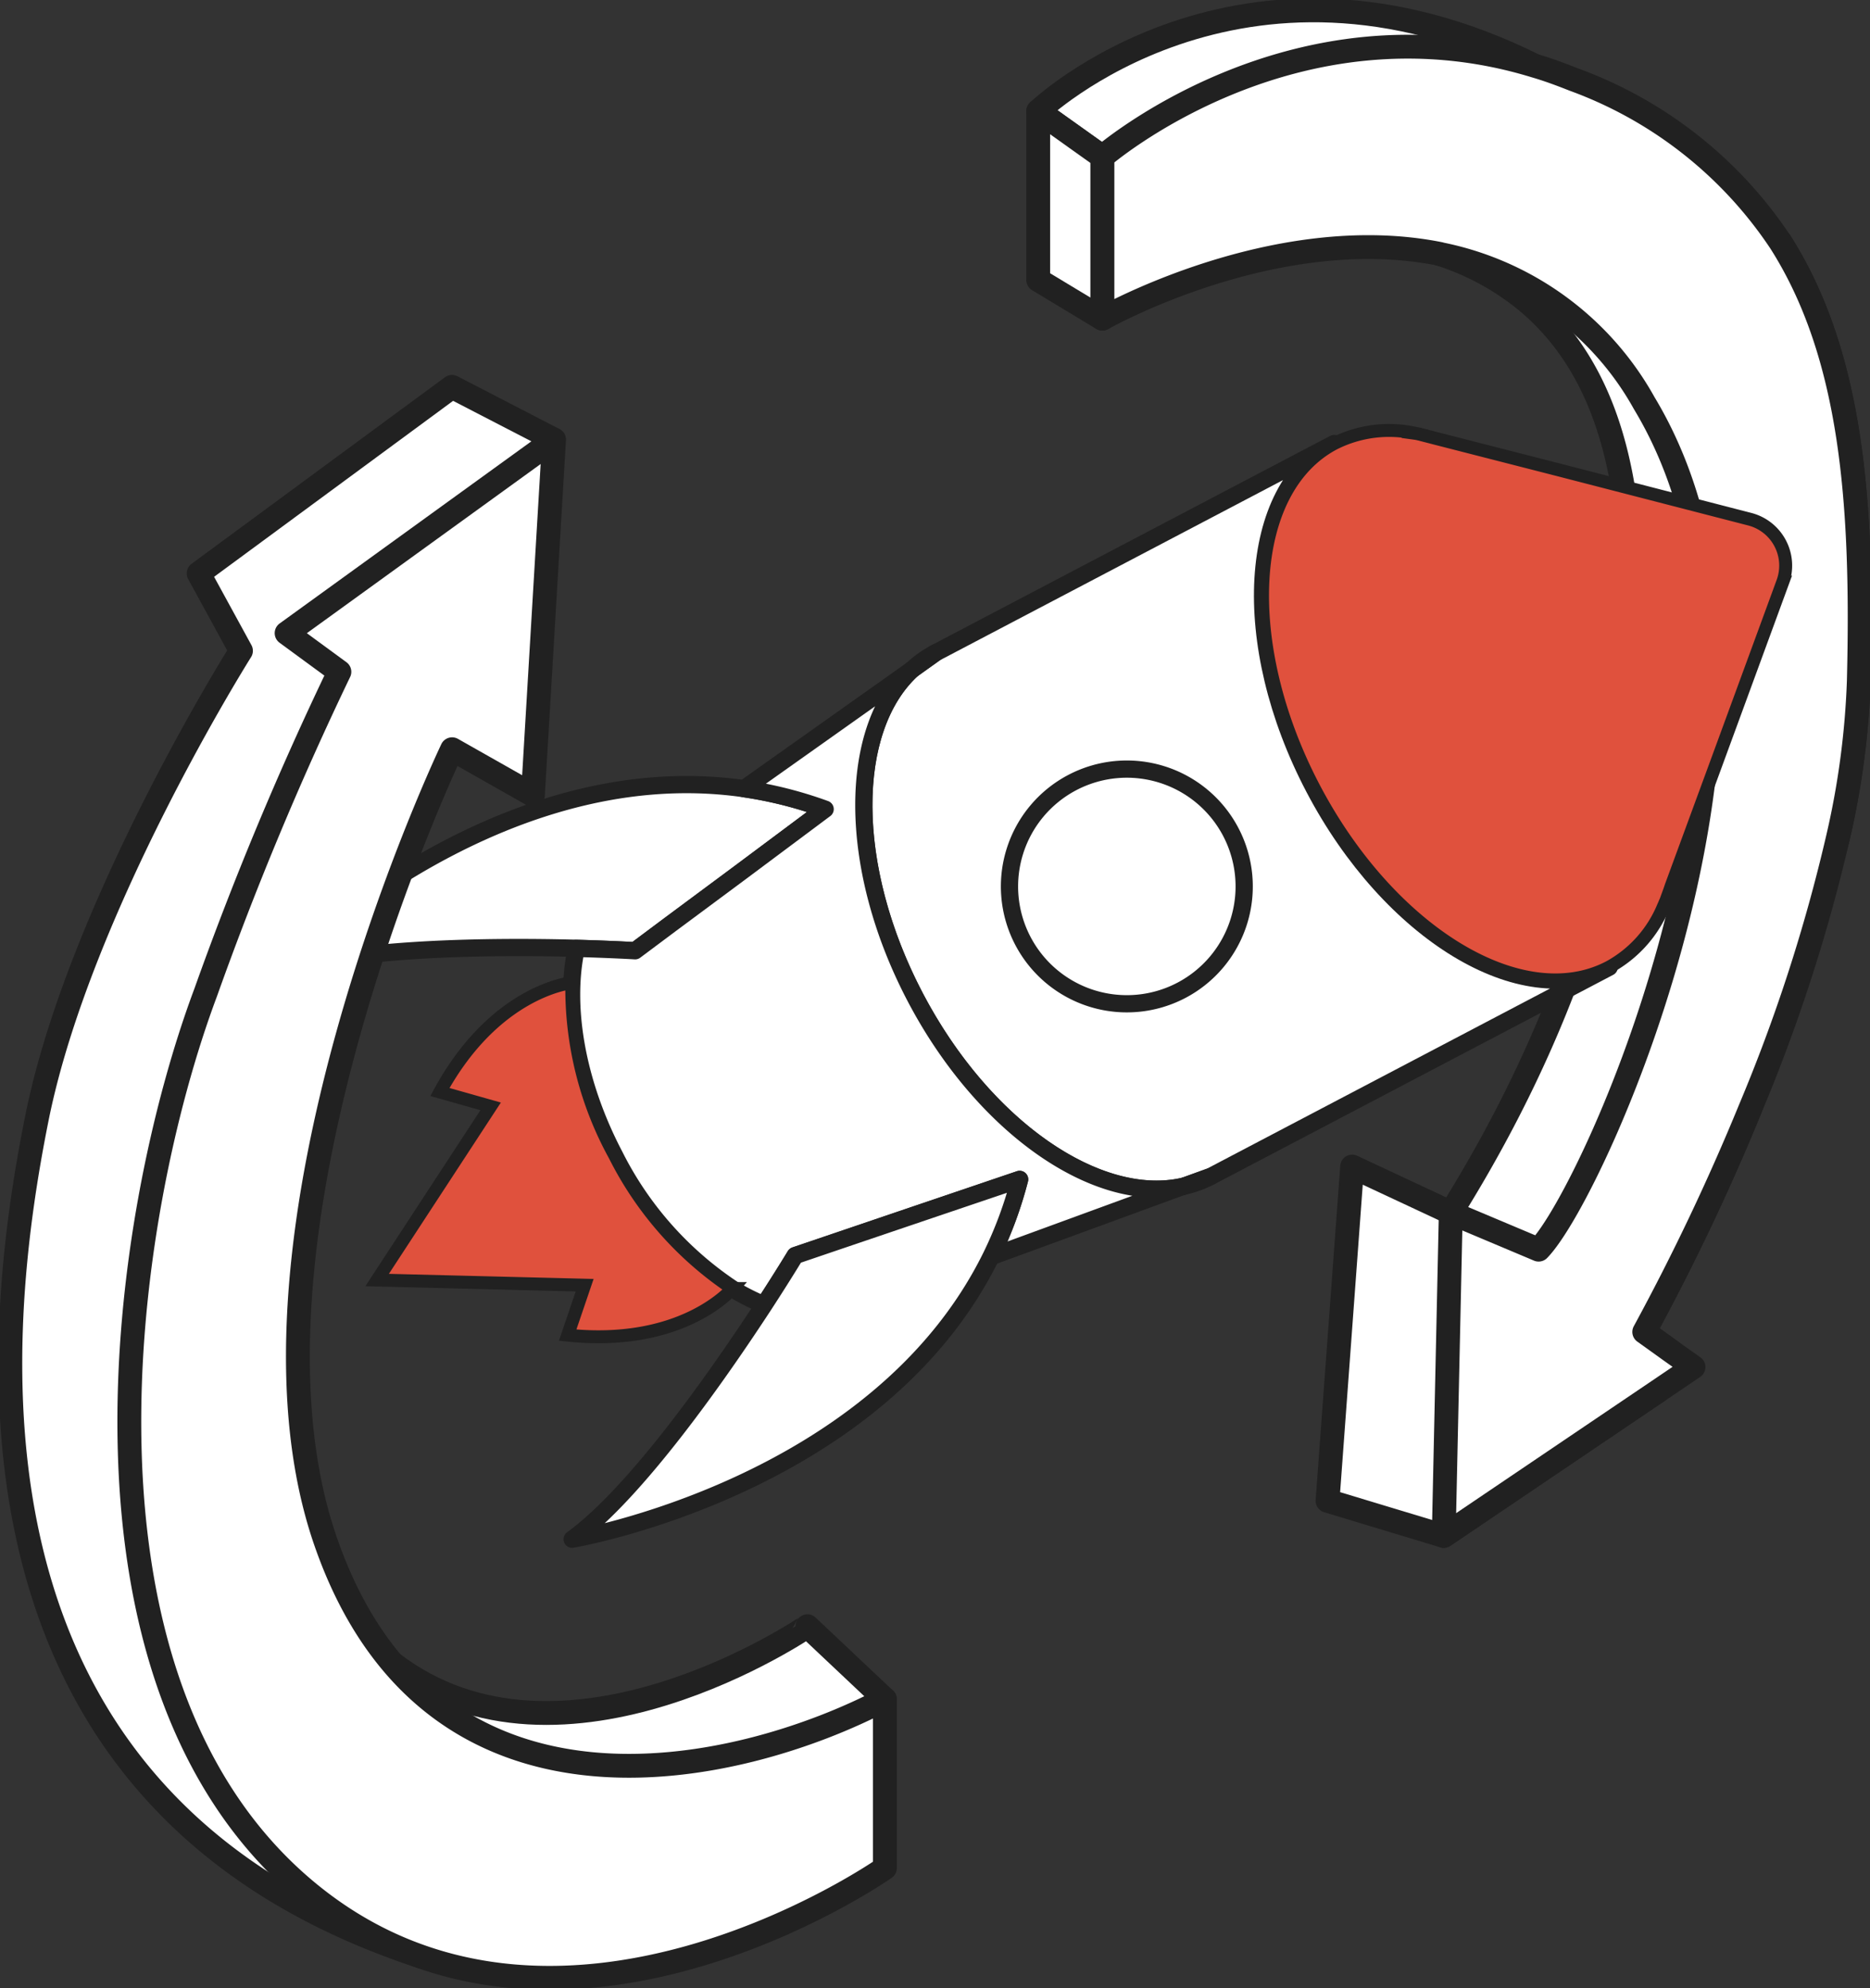 <svg xmlns="http://www.w3.org/2000/svg" xmlns:xlink="http://www.w3.org/1999/xlink" width="92.81" height="98.684" viewBox="0 0 92.81 98.684"><rect x="0" y="0" width="92.81" height="98.684" fill="#333333" stroke="none"/><defs><clipPath id="a"><rect width="92.81" height="98.684" fill="none"></rect></clipPath></defs><g clip-path="url(#a)"><path d="M22.355,7.864,19.171,5.594s9.981-9.559,24.656-2.247V7.864Z" transform="translate(32.356 -0.079)" fill="#fff"></path><path d="M22.355,7.864,19.171,5.594s9.981-9.559,24.656-2.247V7.864Z" transform="translate(32.356 -0.079)" fill="none" stroke="#212121" stroke-linejoin="round" stroke-width="1.183"></path><path d="M43.93,6.359v8.382l3.184,1.921V8.629Z" transform="translate(7.597 -0.844)" fill="#fff"></path><path d="M43.93,6.359v8.382l3.184,1.921V8.629Z" transform="translate(7.597 -0.844)" fill="none" stroke="#212121" stroke-linejoin="round" stroke-width="1.183"></path><path d="M26.959,35.594a40.554,40.554,0,0,1-1.057,7.87L21.573,56.821A112.842,112.842,0,0,1,16.309,67.9l1.344.964-.625,1.949L6.357,78.028.592,76.284l1.221-16.59,4.894,2.288c3.563-5.7,9.221-16.542,9.026-29.346-.073-4.773-.278-11.684-5.194-15.836a12.959,12.959,0,0,0-4.355-2.393.031.031,0,0,0-.02-.01c-4.074-1.221,7.212-.975,16.908-.585,3.58,5.633,4.1,13.06,3.888,21.781" transform="translate(65.295 -1.791)" fill="#fff"></path><path d="M26.959,35.594a40.554,40.554,0,0,1-1.057,7.87L21.573,56.821A112.842,112.842,0,0,1,16.309,67.9l1.344.964-.625,1.949L6.357,78.028.592,76.284l1.221-16.59,4.894,2.288c3.563-5.7,9.221-16.542,9.026-29.346-.073-4.773-.278-11.684-5.194-15.836a12.959,12.959,0,0,0-4.355-2.393.031.031,0,0,0-.02-.01c-4.074-1.221,7.212-.975,16.908-.585C26.651,19.445,27.175,26.872,26.959,35.594Z" transform="translate(65.295 -1.791)" fill="none" stroke="#212121" stroke-linejoin="round" stroke-width="1.183"></path><path d="M38.132,34.157a40.621,40.621,0,0,1-1.057,7.87,83.064,83.064,0,0,1-4.329,13.358,112.731,112.731,0,0,1-5.263,11.081l1.344.964,1.1.78L28.2,69.379,17.531,76.592l.35-16.046,4.359,1.836c2.8-2.862,13.974-27.527,5.243-42.014a14.923,14.923,0,0,0-10.126-7.4.033.033,0,0,0-.02-.01C9.138,11.319.592,16.172.592,16.172V8.139s9.449-8.2,21.474-4.514c.637.185,1.272.421,1.918.677a20.9,20.9,0,0,1,10.259,8.074c3.581,5.633,4.1,13.06,3.889,21.781" transform="translate(54.123 -0.355)" fill="#fff"></path><path d="M38.132,34.157a40.621,40.621,0,0,1-1.057,7.87,83.064,83.064,0,0,1-4.329,13.358,112.731,112.731,0,0,1-5.263,11.081l1.344.964,1.1.78L28.2,69.379,17.531,76.592l.35-16.046,4.359,1.836c2.8-2.862,13.974-27.527,5.243-42.014a14.923,14.923,0,0,0-10.126-7.4.033.033,0,0,0-.02-.01C9.138,11.319.592,16.172.592,16.172V8.139s9.449-8.2,21.474-4.514c.637.185,1.272.421,1.918.677a20.9,20.9,0,0,1,10.259,8.074C37.824,18.009,38.347,25.436,38.132,34.157Z" transform="translate(54.123 -0.355)" fill="none" stroke="#212121" stroke-linejoin="round" stroke-width="1.183"></path><path d="M38.269,25.382,18.481,35.773l-1.158.827c-3.21,2.95-3.243,9.812.154,16.281s9.065,10.338,13.316,9.371l1.337-.485L51.919,51.376c-4.322,2.269-10.877-1.711-14.646-8.89s-3.325-14.835,1-17.1" transform="translate(27.949 -3.369)" fill="#fff"></path><path d="M38.269,25.382,18.481,35.773l-1.158.827c-3.21,2.95-3.243,9.812.154,16.281s9.065,10.338,13.316,9.371l1.337-.485L51.919,51.376c-4.322,2.269-10.877-1.711-14.646-8.89S33.947,27.652,38.269,25.382Z" transform="translate(27.949 -3.369)" fill="none" stroke="#212121" stroke-linejoin="round" stroke-width="0.855"></path><path d="M39.076,67.335l-1.337.485a5.316,5.316,0,0,0,1.337-.485" transform="translate(21.004 -8.937)" fill="#fff"></path><path d="M39.076,67.335l-1.337.485A5.316,5.316,0,0,0,39.076,67.335Z" transform="translate(21.004 -8.937)" fill="none" stroke="#212121" stroke-linejoin="round" stroke-width="0.855"></path><path d="M54.636,37.363a5.272,5.272,0,0,0-1.158.826Z" transform="translate(-8.206 -4.959)" fill="#fff"></path><path d="M54.636,37.363a5.272,5.272,0,0,0-1.158.826Z" transform="translate(-8.206 -4.959)" fill="none" stroke="#212121" stroke-linejoin="round" stroke-width="0.855"></path><path d="M8.378,25.284c-4.322,2.27-4.766,9.926-1,17.1s10.325,11.158,14.646,8.89a6.041,6.041,0,0,0,2.7-3.027c.029-.057.055-.121.08-.184,0-.01.013-.023.016-.034l.023-.054.192-.527.062-.184,2.163-5.886,3.38-9.215A2.379,2.379,0,0,0,29,29.041l-9.508-2.455-6.07-1.555-.213-.056-.513-.132-.061-.019c-.01,0-.026,0-.036-.006-.067-.015-.134-.03-.2-.039a6.04,6.04,0,0,0-4.025.5" transform="translate(57.84 -3.271)" fill="#e0513d"></path><path d="M8.378,25.284c-4.322,2.27-4.766,9.926-1,17.1s10.325,11.158,14.646,8.89a6.041,6.041,0,0,0,2.7-3.027c.029-.057.055-.121.08-.184,0-.01.013-.023.016-.034l.023-.054.192-.527.062-.184,2.163-5.886,3.38-9.215A2.379,2.379,0,0,0,29,29.041l-9.508-2.455-6.07-1.555-.213-.056-.513-.132-.061-.019c-.01,0-.026,0-.036-.006-.067-.015-.134-.03-.2-.039A6.04,6.04,0,0,0,8.378,25.284Z" transform="translate(57.84 -3.271)" fill="none" stroke="#212121" stroke-width="0.642"></path><path d="M59.792,54.266c3.727-1.312,10.933-1.343,14.959-1.237,1.76.048,2.918.118,2.918.118l1.74-1.3,3.473-2.578L87.1,46.124a20.392,20.392,0,0,0-4.028-1.018c-12.631-1.812-23.283,9.16-23.283,9.16" transform="translate(-46.149 -5.96)" fill="#fff"></path><path d="M59.792,54.266c3.727-1.312,10.933-1.343,14.959-1.237,1.76.048,2.918.118,2.918.118l1.74-1.3,3.473-2.578L87.1,46.124a20.392,20.392,0,0,0-4.028-1.018C70.444,43.294,59.792,54.266,59.792,54.266Z" transform="translate(-46.149 -5.96)" fill="none" stroke="#212121" stroke-linejoin="round" stroke-width="0.855"></path><path d="M56.184,38.315l-8.347,5.917a20.328,20.328,0,0,1,4.028,1.017L47.645,48.4l-3.473,2.578-1.739,1.3s-1.16-.069-2.919-.118c-.62,2.839-.01,6.633,1.9,10.278a17.188,17.188,0,0,0,5.845,6.616,11.308,11.308,0,0,0,1.575.8c.95-1.462,1.541-2.443,1.541-2.443l2.056-.695L56.5,65.33l5.019-1.706a20.064,20.064,0,0,1-1.42,3.838l9.559-3.5c-4.251.967-9.919-2.9-13.316-9.371s-3.364-13.331-.154-16.281" transform="translate(-10.912 -5.086)" fill="#fff"></path><path d="M56.184,38.315l-8.347,5.917a20.328,20.328,0,0,1,4.028,1.017L47.645,48.4l-3.473,2.578-1.739,1.3s-1.16-.069-2.919-.118c-.62,2.839-.01,6.633,1.9,10.278a17.188,17.188,0,0,0,5.845,6.616,11.308,11.308,0,0,0,1.575.8c.95-1.462,1.541-2.443,1.541-2.443l2.056-.695L56.5,65.33l5.019-1.706a20.064,20.064,0,0,1-1.42,3.838l9.559-3.5c-4.251.967-9.919-2.9-13.316-9.371S52.974,41.265,56.184,38.315Z" transform="translate(-10.912 -5.086)" fill="none" stroke="#212121" stroke-linejoin="round" stroke-width="0.855"></path><path d="M59.737,71.277s-.591.981-1.541,2.443c-2.2,3.365-6.321,9.31-9.53,11.64,0,0,15.132-2.551,20.787-14.024A20.123,20.123,0,0,0,70.873,67.5L65.853,69.2l-4.061,1.378Z" transform="translate(-20.27 -8.959)" fill="#fff"></path><path d="M59.737,71.277s-.591.981-1.541,2.443c-2.2,3.365-6.321,9.31-9.53,11.64,0,0,15.132-2.551,20.787-14.024A20.123,20.123,0,0,0,70.873,67.5L65.853,69.2l-4.061,1.378Z" transform="translate(-20.27 -8.959)" fill="none" stroke="#212121" stroke-linejoin="round" stroke-width="0.855"></path><path d="M38.933,44.686A5.824,5.824,0,1,0,46.8,47.134a5.824,5.824,0,0,0-7.864-2.448" transform="translate(14.283 -5.842)" fill="#fff"></path><path d="M38.933,44.686A5.824,5.824,0,1,0,46.8,47.134,5.824,5.824,0,0,0,38.933,44.686Z" transform="translate(14.283 -5.842)" fill="none" stroke="#212121" stroke-linejoin="round" stroke-width="0.855"></path><path d="M68.215,61.667l2.519.713L65.1,71l10.3.256-.843,2.479c5.6.585,8.037-2.151,8.179-2.31a17.228,17.228,0,0,1-5.845-6.616,17.212,17.212,0,0,1-2.128-8.568c-.211.027-3.845.478-6.544,5.422" transform="translate(-46.383 -7.465)" fill="#e0513d"></path><path d="M68.215,61.667l2.519.713L65.1,71l10.3.256-.843,2.479c5.6.585,8.037-2.151,8.179-2.31a17.228,17.228,0,0,1-5.845-6.616,17.212,17.212,0,0,1-2.128-8.568C74.549,56.272,70.914,56.723,68.215,61.667Z" transform="translate(-46.383 -7.465)" fill="none" stroke="#212121" stroke-width="0.642"></path><path d="M81.565,96.694l-3.842-3.623S65.561,101.41,57.1,94.883l-.723,6.026s19.109,3.272,25.185-4.214" transform="translate(-37.651 -12.353)" fill="#fff"></path><path d="M81.565,96.694l-3.842-3.623S65.561,101.41,57.1,94.883l-.723,6.026S75.489,104.181,81.565,96.694Z" transform="translate(-37.651 -12.353)" fill="none" stroke="#212121" stroke-linejoin="round" stroke-width="1.183"></path><path d="M102.292,24.76l-5.064-2.619L84.654,31.4l2.1,3.842S78.717,47.987,76.621,58.465s-4.785,33.767,19.088,41.594l.471-6.318a31.818,31.818,0,0,1-9.43-29.164" transform="translate(-74.795 -2.939)" fill="#fff"></path><path d="M102.292,24.76l-5.064-2.619L84.654,31.4l2.1,3.842S78.717,47.987,76.621,58.465s-4.785,33.767,19.088,41.594l.471-6.318a31.818,31.818,0,0,1-9.43-29.164" transform="translate(-74.795 -2.939)" fill="none" stroke="#212121" stroke-linejoin="round" stroke-width="1.183"></path><path d="M64.187,34.766,77.46,25.161,76.411,42.8,72.4,40.529s-11.526,24.1-6.287,39.293,20.432,11.7,27.767,7.859v8.382S77.46,107.589,65.061,97.111,55.979,63.8,60.171,52.6a163.841,163.841,0,0,1,6.635-15.914Z" transform="translate(-49.962 -3.34)" fill="#fff"></path><path d="M64.187,34.766,77.46,25.161,76.411,42.8,72.4,40.529s-11.526,24.1-6.287,39.293,20.432,11.7,27.767,7.859v8.382S77.46,107.589,65.061,97.111,55.979,63.8,60.171,52.6a163.841,163.841,0,0,1,6.635-15.914Z" transform="translate(-49.962 -3.34)" fill="none" stroke="#212121" stroke-linejoin="round" stroke-width="1.183"></path></g></svg>